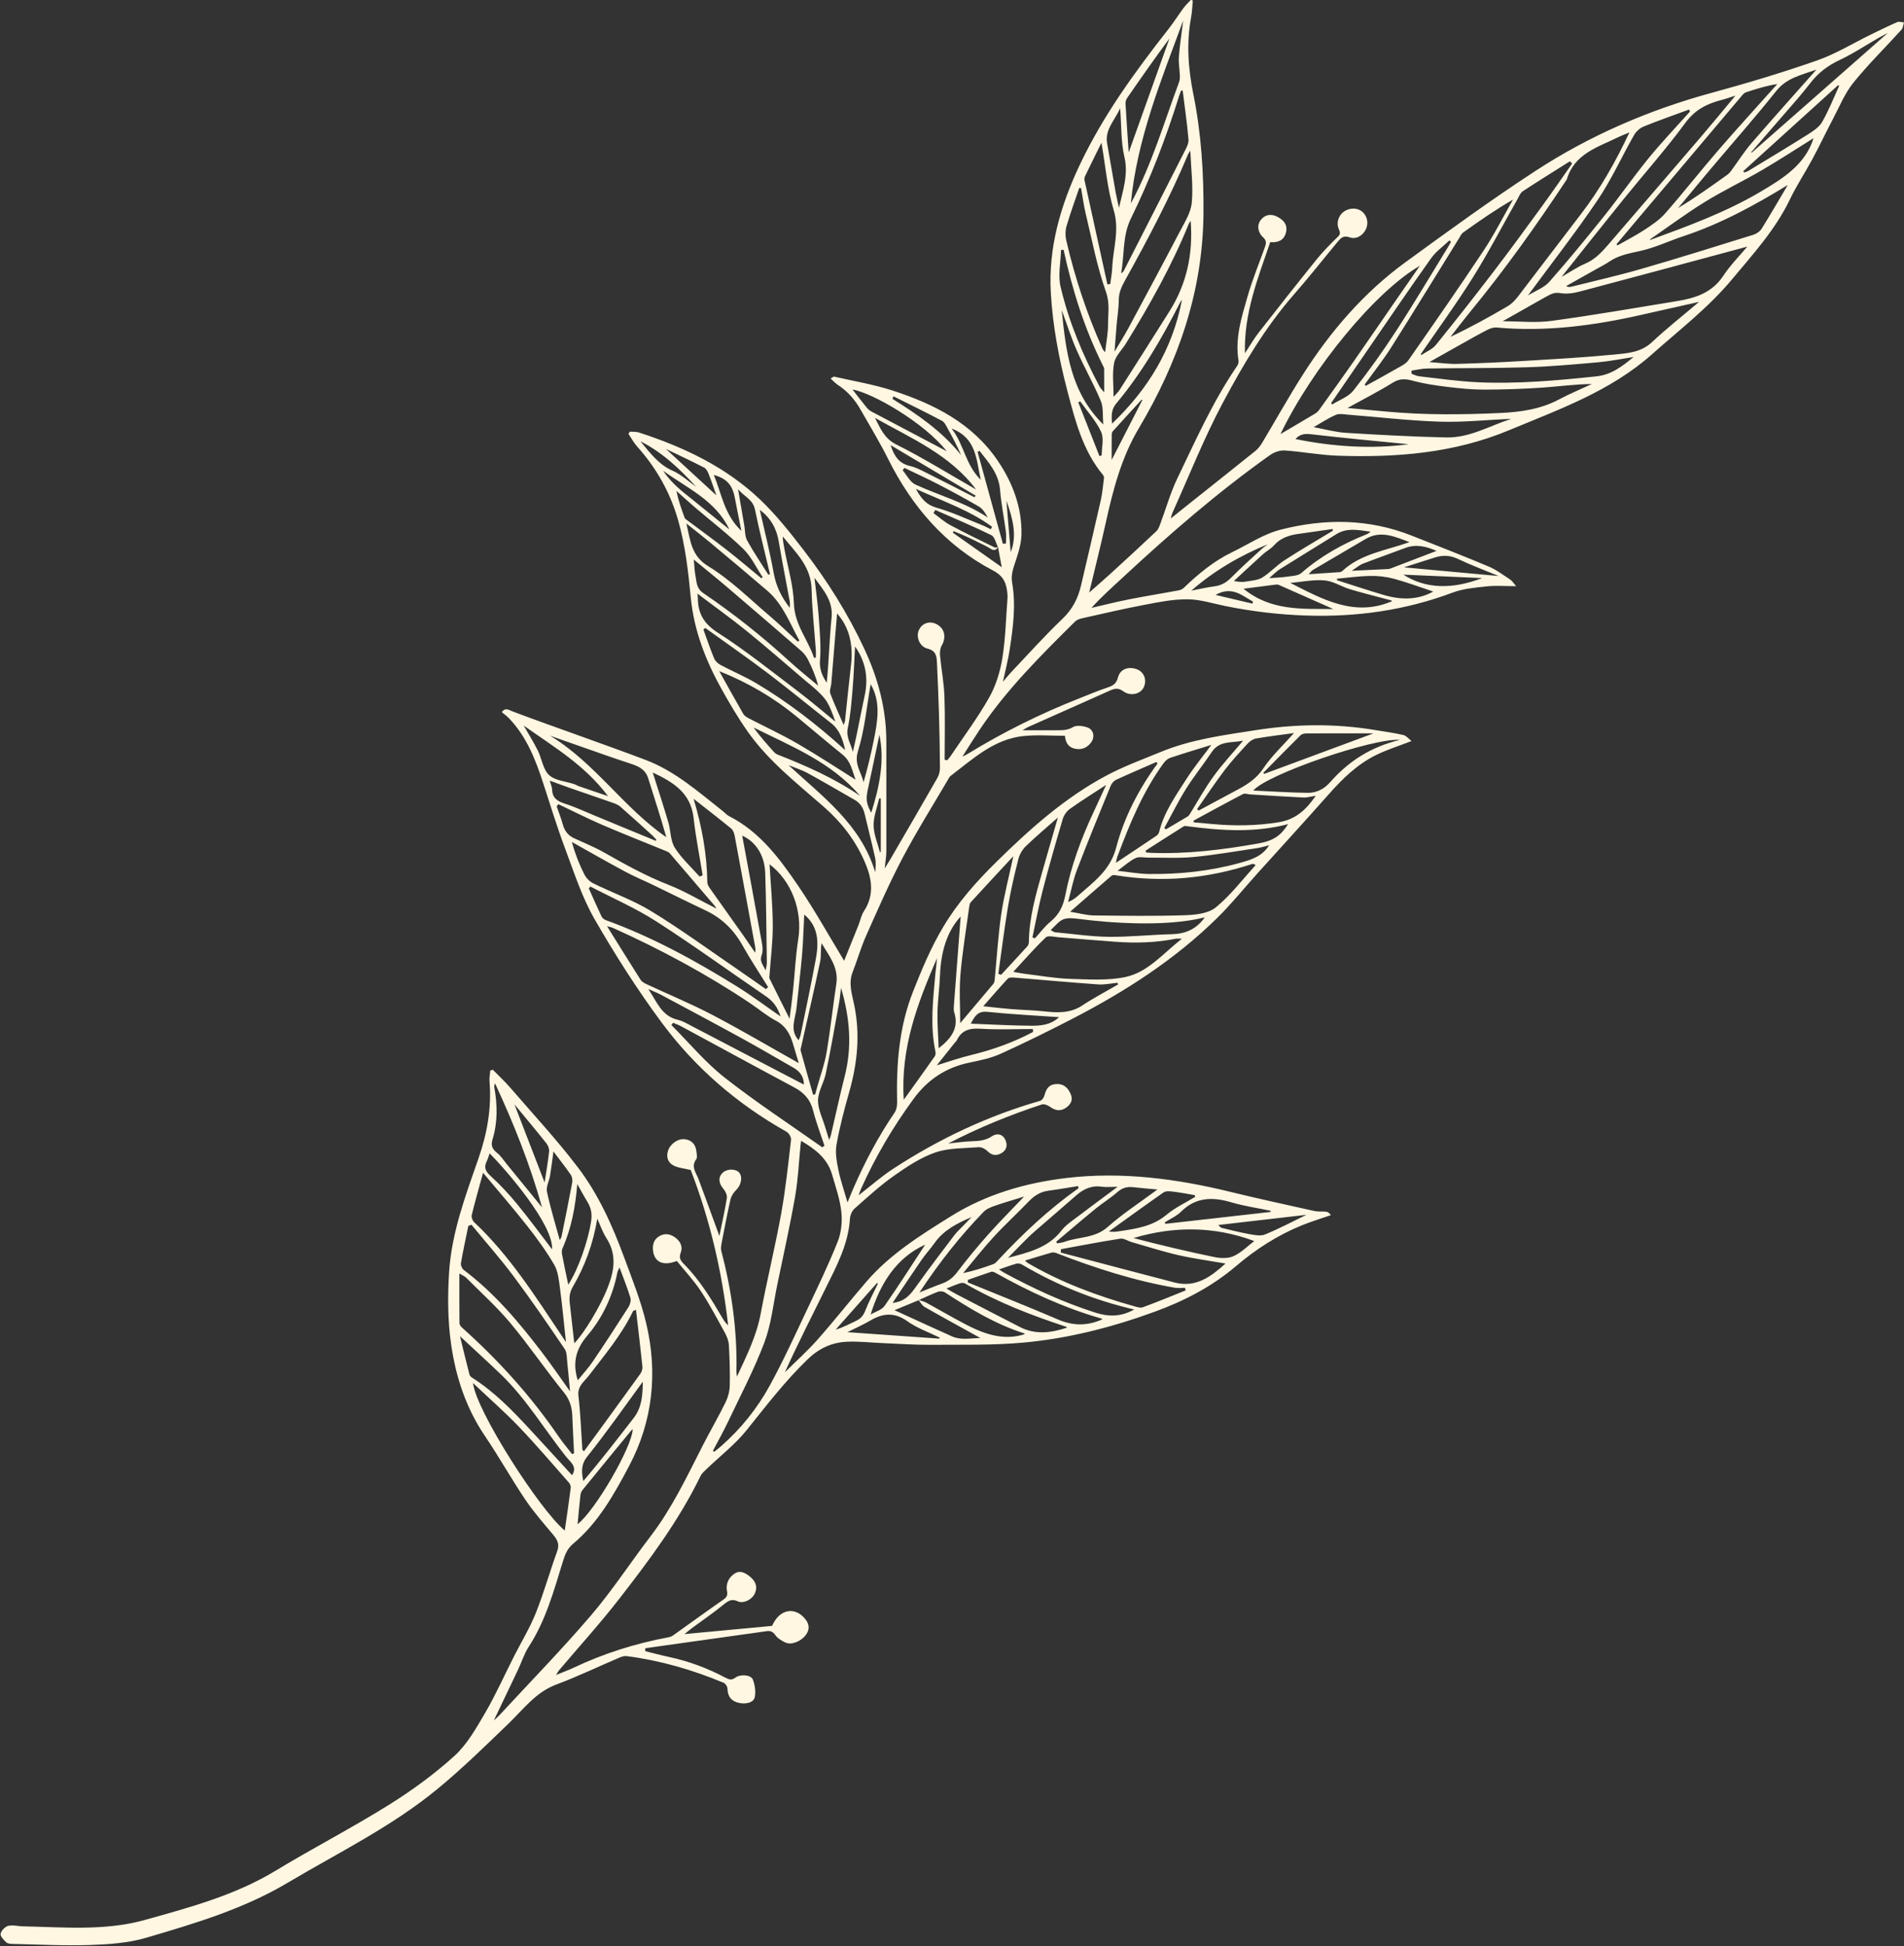 <?xml version="1.0" encoding="UTF-8" standalone="no"?><svg xmlns="http://www.w3.org/2000/svg" xmlns:xlink="http://www.w3.org/1999/xlink" fill="#000000" height="365.8" preserveAspectRatio="xMidYMid meet" version="1" viewBox="71.0 67.2 357.9 365.8" width="357.9" zoomAndPan="magnify"><rect x="71.0" y="67.2" width="357.9" height="365.8" fill="#333333" stroke="none"/><g id="change1_1"><path d="M 260.176 161.289 C 260.453 164.621 260.73 167.949 260.98 170.977 C 262.25 167.898 261.352 164.605 260.176 161.289 Z M 299.48 179.023 C 302.012 179.617 304.227 180.141 306.438 180.66 C 306.469 180.531 306.496 180.402 306.527 180.277 C 304.457 179.137 302.562 177.285 299.48 179.023 Z M 236.562 217.266 C 236.461 217.273 236.359 217.277 236.258 217.281 C 235.879 218.969 235.188 220.66 235.215 222.344 C 235.238 224.027 235.977 225.707 236.402 227.387 C 236.457 227.359 236.512 227.332 236.562 227.305 C 236.562 223.961 236.562 220.613 236.562 217.266 Z M 201.871 158.695 C 198.855 155.465 195.711 152.34 191.379 150.141 C 193.297 152.465 194.859 154.543 197.43 155.676 C 199.043 156.387 200.398 157.668 201.871 158.695 Z M 249.867 147.746 C 252.223 150.727 252.453 154.547 255.352 157.379 C 254.484 153.48 254.547 149.531 249.867 147.746 Z M 236.012 308.488 C 235.965 308.434 235.922 308.379 235.875 308.324 C 233.281 311.254 230.684 314.184 228.09 317.113 C 229.457 316.734 230.594 316.078 231.777 315.539 C 232.676 315.133 233.242 314.59 233.617 313.625 C 234.301 311.867 235.203 310.195 236.012 308.488 Z M 274.059 142.652 C 273.934 142.707 273.809 142.758 273.684 142.809 C 275.012 146.18 276.336 149.551 277.664 152.922 C 277.805 152.883 277.945 152.84 278.086 152.801 C 278.086 151.309 278.551 149.598 277.98 148.371 C 277.02 146.305 275.398 144.543 274.059 142.652 Z M 285.73 142.398 C 285.688 142.375 285.641 142.352 285.594 142.328 C 283.793 144.293 281.984 146.258 280.199 148.234 C 280.059 148.391 279.973 148.656 279.973 148.871 C 279.953 150.477 279.961 152.082 279.961 153.656 C 281.891 149.891 283.812 146.145 285.73 142.398 Z M 196.172 151.582 C 199.27 154.434 202.469 157.375 205.66 160.312 C 205.207 159.031 204.746 157.66 204.215 156.316 C 204.035 155.859 203.762 155.293 203.367 155.094 C 200.945 153.848 198.477 152.695 196.172 151.582 Z M 254.172 160.664 C 254.246 160.562 254.32 160.465 254.395 160.363 C 249.168 157.262 243.945 154.16 238.414 150.875 C 239.117 153.102 240.113 154.34 242.066 154.793 C 243.246 155.062 244.359 155.684 245.457 156.23 C 248.375 157.684 251.27 159.184 254.172 160.664 Z M 243.172 159.105 C 244.18 160.965 245.152 162.094 247.039 162.629 C 249.945 163.449 252.711 164.754 255.527 165.871 C 256.117 166.102 256.676 166.41 257.246 166.68 C 257.324 166.523 257.402 166.367 257.48 166.211 C 253.246 163.105 248.27 161.422 243.172 159.105 Z M 236.305 205.316 C 235.621 208.551 234.91 212.023 234.152 215.484 C 233.738 217.371 233.816 218.203 234.77 219.973 C 236.305 215.117 237.328 210.207 236.305 205.316 Z M 334.797 175.211 C 338.906 177.863 343.891 178.055 349.605 175.855 C 344.398 175.629 339.598 175.422 334.797 175.211 Z M 210.363 166.984 C 209.914 164.742 209.5 162.754 209.125 160.758 C 208.672 158.344 207.59 157.141 205.172 156.465 C 206.652 159.98 207.133 163.953 210.363 166.984 Z M 208.094 166.707 C 205.508 161.238 200.148 158.965 195.66 155.684 C 196.441 156.918 197.434 157.93 198.473 158.891 C 199.172 159.535 199.93 160.113 200.672 160.711 C 203.145 162.711 205.617 164.707 208.094 166.707 Z M 238.961 141.695 C 238.891 141.855 238.82 142.012 238.75 142.168 C 243.504 145.137 248.113 148.273 251.668 152.758 C 250.941 151.066 250.098 149.457 249.207 147.875 C 248.891 147.305 248.582 146.574 248.066 146.301 C 245.062 144.703 242 143.219 238.961 141.695 Z M 335.805 150.703 C 329.887 150.113 323.629 149.547 317.391 148.816 C 316.117 148.668 315.262 148.875 314.512 149.723 C 321.715 151.199 328.906 151.613 335.805 150.703 Z M 241.008 155.148 C 240.895 155.301 240.785 155.449 240.672 155.598 C 241.461 156.516 242.07 157.82 243.074 158.277 C 247.574 160.348 252.438 161.637 256.672 164.473 C 256.238 163.656 255.738 162.848 255.016 162.422 C 252.508 160.949 249.941 159.566 247.359 158.227 C 245.27 157.145 243.129 156.172 241.008 155.148 Z M 309.297 169.508 C 304.07 171.66 299.258 174.449 294.934 178.219 C 296.441 177.93 297.875 177.59 299.328 177.402 C 300.633 177.234 301.586 176.637 302.504 175.703 C 304.305 173.871 306.234 172.164 308.125 170.422 C 308.484 170.086 308.902 169.809 309.297 169.508 Z M 167.699 274.77 C 169.625 279.754 171.445 284.48 173.371 289.469 C 173.688 287.359 174.02 285.508 174.215 283.641 C 174.266 283.145 174.031 282.508 173.711 282.105 C 171.805 279.711 169.836 277.363 167.699 274.77 Z M 300.012 297.453 C 300.336 297.754 300.453 297.953 300.609 297.992 C 302.355 298.406 304.098 298.859 305.863 299.172 C 306.828 299.344 307.961 299.574 308.797 299.23 C 311.355 298.188 313.809 296.879 316.574 295.539 C 310.973 296.188 305.594 296.809 300.012 297.453 Z M 352.695 175.469 C 350.141 174.41 347.527 173.426 345.012 172.242 C 343.562 171.562 342.195 171.516 340.738 171.98 C 338.836 172.59 336.934 173.191 334.898 173.84 C 340.996 174.398 346.84 174.934 352.695 175.469 Z M 259.512 169.414 C 259.703 169.395 259.898 169.375 260.094 169.352 C 260.094 168.613 260.176 167.863 260.078 167.137 C 259.734 164.512 259.195 161.898 258.98 159.262 C 258.727 156.207 256.855 154.156 255.148 151.965 C 255.016 152.016 254.883 152.062 254.754 152.113 C 256.34 157.883 257.926 163.648 259.512 169.414 Z M 341.031 170.746 C 339.32 170.012 337.336 169.375 335.172 170.188 C 332.52 171.188 329.84 172.125 327.191 173.148 C 326.551 173.398 326.004 173.895 325.086 174.484 C 327.539 174.371 329.535 174.281 331.531 174.18 C 331.812 174.168 332.113 174.16 332.367 174.062 C 335.32 172.945 338.266 171.809 341.031 170.746 Z M 270.074 258.391 C 265.477 258.062 261.047 257.852 256.641 257.391 C 254.855 257.203 254.246 258.117 253.488 259.609 C 257.367 259.754 261.043 259.973 264.719 259.996 C 266.547 260.012 268.441 259.906 270.074 258.391 Z M 234.656 314.277 C 235.551 313.746 236.742 313.426 237.285 312.645 C 239.977 308.793 242.496 304.82 244.91 301.145 C 239.52 303.594 236.477 308.379 234.656 314.277 Z M 219.465 181.457 C 219.465 180.895 219.512 180.574 219.457 180.273 C 218.77 176.5 218.016 172.738 217.379 168.957 C 216.965 166.492 215.832 164.535 213.82 163.023 C 214.715 167.023 215.719 170.949 216.438 174.926 C 216.871 177.328 217.832 179.367 219.465 181.457 Z M 215.422 175.215 C 215.527 175.188 215.633 175.156 215.738 175.129 C 214.785 171.082 213.746 167.047 212.914 162.973 C 212.527 161.074 210.938 160.578 209.734 159.148 C 210.176 161.715 210.543 163.855 210.91 166 C 211.074 166.938 211.004 168 211.438 168.785 C 212.652 170.988 214.078 173.078 215.422 175.215 Z M 234.66 195.809 C 233.93 199.914 233.555 204.285 232.277 208.379 C 231.496 210.879 232.918 212.309 233.32 214.238 C 234.082 211.59 234.715 208.973 235.246 206.332 C 235.973 202.73 236.609 199.113 234.66 195.809 Z M 224.098 175.801 C 224.398 178.492 224.73 180.746 224.887 183.016 C 225.078 185.781 225.355 188.574 225.137 191.32 C 225 192.996 225.562 194.211 226.398 195.539 C 226.824 191.469 226.891 187.379 227.312 183.332 C 227.637 180.246 225.918 178.266 224.098 175.801 Z M 238.777 312.102 C 241.25 311.832 242.242 310.367 243.312 308.875 C 245.605 305.66 248.004 302.52 250.391 299.371 C 250.879 298.73 251.496 298.18 252.059 297.594 C 252.578 297.047 253.105 296.508 253.633 295.969 C 250.926 297.121 248.383 298.406 246.664 300.852 C 245.895 301.941 244.98 302.926 244.223 304.02 C 242.426 306.621 240.688 309.262 238.777 312.102 Z M 248.949 152.012 C 244.742 146.633 234.945 141.027 231.25 140.414 C 232.09 141.492 232.953 142.633 233.859 143.742 C 234.117 144.062 234.453 144.363 234.816 144.555 C 239.645 147.117 244.48 149.66 248.949 152.012 Z M 231.727 188.715 C 231.578 191.426 231.488 194.051 231.27 196.668 C 231.059 199.133 230.883 201.621 230.363 204.027 C 229.98 205.809 230.98 207.047 231.316 208.543 C 232.148 204.996 232.773 201.457 233.535 197.953 C 234.262 194.609 233.727 191.566 231.727 188.715 Z M 304.742 177.859 C 309.863 182.051 315.719 181.633 321.613 181.668 C 318.109 180.109 314.742 178.613 311.367 177.133 C 311.164 177.043 310.891 177.07 310.656 177.102 C 308.773 177.336 306.891 177.582 304.742 177.859 Z M 281.559 87.57 C 280.441 89.953 278.664 91.605 279.109 94.148 C 279.645 97.191 280.16 100.234 280.699 103.277 C 280.883 104.277 281.121 105.27 281.336 106.266 C 282.055 103.047 283.145 100.023 282.352 96.664 C 281.691 93.879 281.816 90.91 281.559 87.57 Z M 247.582 318.812 C 247.594 318.746 247.609 318.68 247.625 318.613 C 245.59 317.609 243.383 316.848 241.562 315.543 C 239.121 313.801 236.945 314.02 234.566 315.426 C 233.305 316.172 231.953 316.762 230.293 317.598 C 236.355 318.023 241.969 318.418 247.582 318.812 Z M 278.391 146.988 C 278.242 145.34 278.438 143.805 277.922 142.57 C 276.57 139.332 274.816 136.266 273.398 133.051 C 272.328 130.629 271.531 128.086 270.57 125.477 C 271.375 133.273 272.215 140.922 278.391 146.988 Z M 232.672 216.789 C 227.32 210.484 219.816 207.5 212.652 203.945 C 213.848 205.586 215.164 207.086 216.5 208.562 C 216.684 208.766 216.938 208.941 217.191 209.043 C 222.586 211.16 227.863 213.492 232.672 216.789 Z M 322.324 175.973 C 322.328 176.07 322.328 176.168 322.332 176.266 C 325.262 177.195 328.18 178.172 331.129 179.039 C 334.324 179.977 337.488 180.012 340.41 178.391 C 338.012 177.594 335.57 176.68 333.066 175.996 C 331.633 175.605 330.09 175.43 328.602 175.453 C 326.508 175.48 324.418 175.785 322.324 175.973 Z M 179.57 353.699 C 182.949 351.047 189.867 339.07 189.93 335.82 C 189.828 335.918 189.715 336.008 189.625 336.113 C 186.562 339.844 183.5 343.566 180.461 347.312 C 180.246 347.578 180.133 347.98 180.094 348.336 C 179.898 350.086 179.746 351.84 179.57 353.699 Z M 309.574 175.871 C 310.93 175.766 311.934 175.746 312.918 175.594 C 313.836 175.453 314.98 175.457 315.602 174.914 C 319.277 171.711 323.445 169.387 327.949 167.605 C 328.16 167.52 328.34 167.348 328.648 167.133 C 326.344 166.836 324.223 166.34 322.207 167.598 C 318.652 169.82 315.07 171.992 311.523 174.223 C 310.895 174.617 310.371 175.188 309.574 175.871 Z M 174.773 302.027 C 175.074 297.355 165.949 286.895 163.035 283.988 C 162.852 284.508 162.719 285.02 162.488 285.48 C 161.91 286.645 162.258 287.367 163.23 288.25 C 165.031 289.883 166.695 291.688 168.238 293.566 C 170.473 296.289 172.555 299.137 174.773 302.027 Z M 214.129 175.906 C 214.199 175.828 214.273 175.75 214.344 175.672 C 213.16 173.895 212.23 171.852 210.734 170.395 C 207.898 167.633 204.73 165.211 201.711 162.633 C 200.504 161.598 199.328 160.523 198.141 159.469 C 198.52 161.285 199.098 162.922 199.707 164.547 C 199.781 164.738 200.023 164.871 200.207 165.012 C 202.684 166.867 205.195 168.68 207.633 170.586 C 209.84 172.309 211.969 174.129 214.129 175.906 Z M 254.473 159.207 C 249.641 152.719 242.316 149.59 235.473 145.754 C 236.496 147.688 237.184 149.602 239.469 150.742 C 244.598 153.309 249.484 156.355 254.473 159.207 Z M 332.66 180.207 C 332.664 180.211 332.578 180.07 332.465 180.039 C 329.902 179.348 327.324 178.719 324.785 177.961 C 323.16 177.477 321.621 176.434 319.988 176.293 C 317.871 176.113 315.695 176.578 313.543 176.77 C 319.629 179.852 325.609 183.227 332.66 180.207 Z M 309.855 294.996 C 309.848 294.922 309.836 294.848 309.82 294.773 C 307.355 294.258 304.844 293.898 302.438 293.188 C 298.938 292.152 295.793 292.188 293.008 294.945 C 292.152 295.793 290.965 296.301 289.93 296.965 C 289.973 297.055 290.016 297.145 290.062 297.234 C 296.66 296.488 303.258 295.742 309.855 294.996 Z M 175.035 283.637 C 174.797 285.355 174.633 286.77 174.398 288.176 C 174.227 289.191 173.617 290.27 173.812 291.191 C 174.449 294.207 175.367 297.16 176.215 300.289 C 176.379 299.992 176.508 299.844 176.543 299.676 C 177.23 296.289 177.922 292.902 178.555 289.508 C 178.641 289.035 178.555 288.398 178.289 288.016 C 177.301 286.566 176.207 285.195 175.035 283.637 Z M 283.164 95.863 C 285.691 88.781 288.258 81.605 290.82 74.434 C 288.086 78.121 285.457 81.879 282.855 85.648 C 282.656 85.938 282.547 86.359 282.566 86.711 C 282.746 89.84 282.969 92.965 283.164 95.863 Z M 295.676 292.152 C 295.637 292.047 295.594 291.938 295.555 291.832 C 294.195 291.605 292.844 291.34 291.48 291.176 C 290.898 291.105 290.145 291.035 289.723 291.328 C 286.266 293.73 282.863 296.215 279.441 298.676 C 280.188 298.797 280.797 298.719 281.406 298.625 C 284.555 298.152 287.656 297.719 290.273 295.531 C 291.887 294.18 293.863 293.266 295.676 292.152 Z M 280.039 146.828 C 286.832 140.324 291.414 132.812 293.176 123.543 C 293.016 123.777 292.922 123.879 292.863 123.996 C 289.445 130.73 285.676 137.238 280.816 143.051 C 279.875 144.18 279.902 145.352 280.039 146.828 Z M 335.938 169.094 C 333.234 168.094 330.586 166.816 327.688 168.512 C 324.371 170.449 321.059 172.398 317.75 174.355 C 317.531 174.484 317.383 174.727 316.996 175.133 C 319.141 174.992 320.98 174.875 322.816 174.742 C 322.992 174.727 323.195 174.641 323.324 174.523 C 326.871 171.23 331.574 170.684 335.938 169.094 Z M 191.836 326.902 C 188.316 331.691 185.016 336.445 181.406 340.953 C 180.18 342.488 180.297 343.855 180.645 345.582 C 183.945 341.715 187.031 337.711 190.125 333.715 C 191.688 331.699 191.793 329.34 191.836 326.902 Z M 222.176 239.109 C 222.043 241.602 221.98 244.129 221.766 246.648 C 221.48 249.973 221.07 253.285 220.734 256.609 C 220.527 258.66 219.352 260.77 221.121 262.723 C 221.238 262.414 221.414 262.09 221.484 261.746 C 222.453 257.004 223.469 252.27 224.344 247.508 C 224.906 244.43 224.93 241.391 222.176 239.109 Z M 398.688 99.371 C 398.746 99.461 398.801 99.547 398.855 99.629 C 399.109 99.531 399.383 99.473 399.613 99.336 C 403.32 97.086 407.043 94.859 410.711 92.547 C 411.742 91.895 412.914 91.152 413.496 90.148 C 414.746 87.996 415.656 85.641 416.703 83.367 C 416.648 83.309 416.594 83.25 416.539 83.191 C 410.59 88.586 404.641 93.98 398.688 99.371 Z M 214.926 249.605 C 215.039 248.898 215.148 248.547 215.145 248.195 C 215.059 242.562 215.031 236.922 214.84 231.293 C 214.723 227.844 212.969 225.363 210.516 224.273 C 211.641 230.367 212.828 236.699 213.961 243.039 C 214.18 244.254 214.566 245.645 214.184 246.699 C 213.738 247.93 214.383 248.461 214.926 249.605 Z M 265.195 261.164 C 265.184 260.984 265.172 260.801 265.156 260.617 C 261.871 260.617 258.574 260.773 255.305 260.562 C 253.238 260.426 251.742 260.84 250.836 262.77 C 250.758 262.938 250.586 263.059 250.465 263.207 C 249.285 264.688 248.105 266.164 247.094 267.438 C 249.16 266.809 251.301 266.047 253.496 265.516 C 257.578 264.531 261.492 263.133 265.195 261.164 Z M 228.348 182.508 C 227.988 186.84 227.625 191.285 227.254 195.734 C 227.203 196.34 226.879 197.023 227.066 197.531 C 227.781 199.453 228.652 201.316 229.586 203.473 C 229.734 203.012 229.82 202.852 229.84 202.684 C 230.215 199.18 230.559 195.676 230.969 192.176 C 231.391 188.535 230.738 185.211 228.348 182.508 Z M 329.176 205.043 C 324.855 205.043 320.746 205.031 316.637 205.055 C 316.242 205.059 315.727 205.145 315.469 205.398 C 313.102 207.738 310.777 210.121 308.441 212.492 C 308.516 212.543 308.586 212.598 308.66 212.652 C 315.395 210.152 322.133 207.652 329.176 205.043 Z M 400.168 95.82 C 400.207 95.844 400.242 95.867 400.281 95.891 C 404.559 92.133 408.832 88.371 413.105 84.613 C 417.355 80.871 421.605 77.133 425.859 73.391 C 422.75 74.961 419.949 77.004 416.871 78.445 C 414.617 79.504 412.812 80.852 411.332 82.766 C 410.543 83.785 409.727 84.785 408.887 85.762 C 405.988 89.121 403.074 92.469 400.168 95.82 Z M 177.816 308.672 C 179.789 305.648 181.543 300.363 182.105 296.855 C 182.336 295.41 182.133 294.258 181.402 293.074 C 180.734 291.992 180.141 290.863 179.512 289.754 C 179.156 294.055 178.418 298.047 176.734 301.844 C 176.59 302.164 176.574 302.598 176.641 302.949 C 177 304.82 177.402 306.684 177.816 308.672 Z M 321.531 166.961 C 321.52 166.852 321.512 166.742 321.5 166.633 C 319.336 166.941 317.172 167.258 315.004 167.562 C 313.266 167.812 311.688 168.332 310.461 169.719 C 309.898 170.352 309.094 170.758 308.453 171.332 C 306.602 173.004 304.773 174.711 302.938 176.402 C 303.934 176.625 304.652 176.621 305.348 176.496 C 306.348 176.312 307.469 176.266 308.281 175.754 C 309.762 174.824 310.969 173.473 312.438 172.52 C 315.414 170.586 318.492 168.805 321.531 166.961 Z M 185.293 216.848 C 180.914 210.988 175.094 207.598 169.441 203.574 C 170.426 205.301 171.34 206.754 172.098 208.281 C 172.852 209.812 173.07 211.828 174.215 212.887 C 175.355 213.938 177.352 214.055 178.965 214.594 C 179.234 214.684 179.473 214.859 179.738 214.953 C 181.477 215.555 183.219 216.141 185.293 216.848 Z M 270.926 114.152 C 270.766 114.164 270.605 114.172 270.441 114.184 C 270.387 116.492 269.848 118.91 270.355 121.086 C 271.898 127.672 274.52 133.898 277.699 139.875 C 277.852 140.16 278.105 140.391 278.559 140.957 C 278.559 139.184 278.566 137.844 278.551 136.504 C 278.547 136.328 278.438 136.141 278.352 135.973 C 274.867 129.043 272.57 121.711 270.926 114.152 Z M 304.676 206.414 C 302.512 206.879 300.242 206.363 298.793 208.535 C 297.238 210.871 295.449 213.059 293.965 215.438 C 292.469 217.828 291.215 220.371 289.855 222.848 C 289.961 222.926 290.066 223.004 290.172 223.082 C 291.539 222.277 292.91 221.473 294.273 220.656 C 294.422 220.566 294.535 220.402 294.633 220.25 C 296.109 217.875 297.457 215.402 299.094 213.145 C 300.762 210.844 302.715 208.754 304.676 206.414 Z M 194.258 225.242 C 194.297 225.176 194.34 225.113 194.379 225.047 C 194.141 224.781 193.922 224.496 193.656 224.258 C 191.641 222.426 189.633 220.59 187.578 218.801 C 187.172 218.445 186.605 218.242 186.078 218.059 C 183.488 217.145 180.891 216.27 178.297 215.367 C 177.031 214.926 175.773 214.453 174.34 213.93 C 174.535 214.652 174.77 215.145 174.785 215.645 C 174.848 217.254 175.824 217.816 177.219 218.27 C 179.234 218.926 181.164 219.84 183.133 220.648 C 186.84 222.176 190.551 223.711 194.258 225.242 Z M 248.906 309.398 C 249.582 309.781 250.145 310.133 250.73 310.434 C 254.727 312.508 258.719 314.586 262.73 316.637 C 265.641 318.125 268.578 317.73 271.574 316.746 C 271.48 316.645 271.457 316.598 271.426 316.586 C 264.832 314.422 258.387 311.926 252.363 308.43 C 252.129 308.293 251.727 308.316 251.449 308.41 C 250.617 308.688 249.809 309.039 248.906 309.398 Z M 219.223 211.02 C 225.668 216.965 232.844 222.191 235.52 231.16 C 235.602 230.188 235.68 229.258 235.488 228.387 C 234.891 225.656 234.176 222.953 233.543 220.227 C 233.27 219.051 232.703 218.137 231.633 217.531 C 228.699 215.867 225.797 214.141 222.836 212.527 C 221.699 211.906 220.434 211.516 219.223 211.02 Z M 224.02 190.867 C 224.133 190.84 224.246 190.809 224.359 190.781 C 224.359 190.316 224.391 189.855 224.355 189.395 C 224.082 185.586 223.645 181.781 223.559 177.969 C 223.461 173.637 220.543 171.016 218.133 168.027 C 218.152 168.863 218.312 169.648 218.457 170.434 C 219.086 173.84 220.125 177.234 220.234 180.656 C 220.359 184.648 222.898 187.422 224.02 190.867 Z M 284.203 313.34 C 276.59 311.562 269.637 308.75 263.105 304.887 C 262.816 304.715 262.363 304.637 262.047 304.723 C 261.016 305.008 260.008 305.391 258.789 305.809 C 259.234 306.094 259.488 306.277 259.758 306.426 C 265.262 309.418 270.93 312.016 276.914 313.93 C 279.422 314.73 281.711 314.719 284.203 313.34 Z M 247.445 264.234 C 249.812 262.395 251.305 260.402 250.367 257.484 C 250.227 257.047 250.281 256.527 250.316 256.051 C 250.742 250.383 251.18 244.715 251.582 239.461 C 248.926 242.332 247.852 246.273 247.691 250.578 C 247.605 252.867 247.27 255.148 247.223 257.434 C 247.18 259.699 247.359 261.969 247.445 264.234 Z M 269.523 300.613 C 269.598 300.711 269.668 300.809 269.738 300.906 C 270.199 300.812 270.68 300.773 271.113 300.613 C 273.785 299.645 276.793 299.969 279.203 297.836 C 282.07 295.293 285.328 293.188 288.562 290.781 C 286.977 290.633 285.504 290.52 284.039 290.348 C 282.883 290.211 281.949 290.469 281.031 291.277 C 279.75 292.406 278.262 293.305 276.934 294.391 C 274.438 296.434 271.988 298.535 269.523 300.613 Z M 281.086 290.273 C 279.82 290.273 278.941 290.375 278.098 290.254 C 276.188 289.977 274.684 290.676 273.293 291.898 C 270.668 294.207 268 296.461 265.371 298.766 C 264.508 299.52 263.703 300.352 262.891 301.164 C 262.082 301.973 261.293 302.805 260.492 303.625 C 264.258 302.621 267.992 301.781 270.516 298.508 C 271.316 297.469 272.492 296.703 273.559 295.891 C 275.938 294.074 278.355 292.305 281.086 290.273 Z M 172.887 294.133 C 170.594 285.934 167.531 278.316 164.062 270.848 C 163.918 271.133 163.883 271.375 163.922 271.605 C 164.504 274.883 164.566 278.156 163.582 281.363 C 163.23 282.508 163.535 283.188 164.434 283.898 C 165.133 284.449 165.637 285.25 166.211 285.953 C 168.379 288.605 170.543 291.262 172.887 294.133 Z M 309.562 226.09 C 308.695 226.293 307.977 226.516 307.238 226.625 C 303.293 227.207 299.355 227.902 295.387 228.281 C 292.594 228.551 289.762 228.383 286.945 228.406 C 286.109 228.414 285.152 228.164 284.461 228.488 C 283.336 229.016 282.383 229.922 281.066 230.875 C 283.246 231.109 285.066 231.453 286.895 231.477 C 292.641 231.551 298.332 230.965 303.879 229.441 C 305.957 228.867 308.16 228.305 309.562 226.09 Z M 297.473 239.625 C 290.402 241.441 279.953 240.73 273.715 239.914 C 272.77 239.793 271.695 239.672 270.863 240.004 C 269.996 240.355 269.352 241.258 268.496 242.016 C 268.965 242.262 269.121 242.41 269.289 242.426 C 272.664 242.738 276.035 243.246 279.41 243.285 C 283.359 243.328 287.312 242.891 291.266 242.797 C 293.824 242.734 295.879 241.867 297.473 239.625 Z M 179.609 326.641 C 180.641 325.363 181.617 324.312 182.41 323.141 C 184.699 319.754 186.938 316.332 189.133 312.887 C 189.438 312.406 189.648 311.645 189.496 311.133 C 188.938 309.277 188.203 307.477 187.457 305.441 C 187.238 305.926 187.098 306.125 187.055 306.348 C 186.172 310.824 184.27 314.898 181.348 318.316 C 179.234 320.785 178.688 323.27 179.48 326.246 C 179.492 326.293 179.508 326.336 179.609 326.641 Z M 252.918 307.777 C 252.926 307.938 252.93 308.094 252.934 308.25 C 258.598 310.566 264.285 312.816 269.906 315.227 C 272.758 316.449 275.488 316.426 278.234 315.172 C 278.195 315.145 278.129 315.062 278.043 315.039 C 271.02 313.035 264.449 309.988 258.102 306.43 C 257.871 306.301 257.539 306.176 257.32 306.246 C 255.844 306.73 254.387 307.262 252.918 307.777 Z M 229.094 252.898 C 228.934 254.105 228.855 255.008 228.691 255.895 C 227.891 260.277 227.125 264.664 226.219 269.023 C 225.867 270.723 224.785 272.348 224.766 274.016 C 224.742 275.695 225.625 277.391 226.117 279.074 C 226.336 279.82 226.574 280.562 226.859 281.473 C 227.012 281.043 227.137 280.781 227.199 280.512 C 228.059 276.852 228.844 273.172 229.773 269.531 C 231.188 264.008 230.777 258.578 229.094 252.898 Z M 321.219 142.961 C 321.281 143.051 321.34 143.141 321.402 143.23 C 322.754 142.379 324.453 141.805 325.387 140.625 C 328.23 137.035 330.906 133.293 333.402 129.453 C 336.836 124.172 340.043 118.746 343.344 113.379 C 343.488 113.141 343.613 112.891 343.746 112.648 C 343.645 112.562 343.539 112.48 343.438 112.395 C 342.277 113.508 340.91 114.473 339.996 115.758 C 336.094 121.234 332.32 126.809 328.508 132.348 C 326.074 135.883 323.648 139.422 321.219 142.961 Z M 306.77 300.469 C 299.293 297.68 291.727 297.629 284.062 299.906 C 289.086 301.223 294.137 302.426 299.223 303.473 C 300.395 303.715 301.84 303.777 302.879 303.305 C 304.348 302.633 305.559 301.387 306.77 300.469 Z M 243.836 310.129 C 245.496 309.469 246.801 308.914 248.133 308.438 C 249.281 308.02 250.133 307.359 250.895 306.355 C 252.77 303.883 254.754 301.484 256.82 299.164 C 259.016 296.707 261.348 294.379 263.508 292.109 C 261.828 292.633 259.906 293.184 258.016 293.836 C 257.266 294.094 256.438 294.422 255.906 294.969 C 251.473 299.535 247.543 304.516 243.836 310.129 Z M 193.695 212.398 C 194.715 215.625 195.719 218.668 196.621 221.742 C 197.09 223.328 197.008 225.199 197.836 226.527 C 199.086 228.527 200.918 230.164 202.5 231.957 C 202.695 231.883 202.891 231.805 203.082 231.73 C 202.504 228.141 201.777 224.57 201.383 220.965 C 200.859 216.207 197.516 214.199 193.695 212.398 Z M 222.105 271.059 C 222.121 269.758 221.508 268.66 220.203 267.922 C 216.973 266.086 213.777 264.191 210.52 262.406 C 205.461 259.629 200.363 256.914 195.273 254.191 C 194.496 253.777 193.668 253.465 192.863 253.102 C 194.418 255.359 195.301 258.164 198.387 258.879 C 199.34 259.102 200.227 259.641 201.109 260.102 C 208.125 263.75 215.133 267.418 222.105 271.059 Z M 283.57 105.395 C 283.648 105.266 283.723 105.152 283.785 105.035 C 287.57 97.902 289.828 90.172 292.629 82.652 C 292.77 82.273 292.797 81.828 292.781 81.414 C 292.734 80.223 292.508 79.02 292.598 77.836 C 292.777 75.566 293.129 73.312 293.41 71.051 C 289.289 82.23 284.738 93.285 283.57 105.395 Z M 240.883 273.914 C 242.98 270.988 244.867 268.379 246.715 265.746 C 246.875 265.52 246.891 265.109 246.828 264.816 C 245.797 259.922 246.402 255.031 246.832 250.145 C 246.871 249.672 246.941 249.199 246.992 248.727 C 247.039 248.258 247.082 247.785 247.125 247.312 C 243.512 255.691 240.246 264.109 240.883 273.914 Z M 314.234 204.988 C 311.809 205.324 309.441 205.609 307.094 206.012 C 306.543 206.105 305.957 206.5 305.566 206.922 C 304.078 208.539 302.57 210.152 301.238 211.902 C 299.418 214.297 297.75 216.816 296.02 219.285 C 296.117 219.375 296.219 219.465 296.32 219.555 C 298.867 218.188 301.414 216.82 303.961 215.449 C 305.738 214.484 307.285 213.402 308.492 211.598 C 310.07 209.246 312.207 207.273 314.234 204.988 Z M 273.738 290.535 C 273.711 290.402 273.684 290.27 273.652 290.137 C 271.781 290.434 269.914 290.762 268.039 291.016 C 266.535 291.219 265.398 291.953 264.363 293.035 C 262.207 295.285 259.898 297.391 257.793 299.684 C 255.781 301.867 253.949 304.219 252.043 306.496 C 254.066 306.074 255.902 305.465 257.723 304.812 C 258.012 304.707 258.266 304.441 258.484 304.203 C 263.152 299.184 268.125 294.504 273.738 290.535 Z M 279.16 120.652 C 279.34 120.633 279.516 120.609 279.691 120.59 C 279.824 119.566 280.027 118.547 280.07 117.52 C 280.215 113.938 281.48 110.496 280.355 106.734 C 279.148 102.699 278.801 98.406 278.043 94.027 C 276.969 96.211 275.953 98.246 274.969 100.301 C 274.852 100.535 274.816 100.863 274.871 101.121 C 276.293 107.633 277.73 114.145 279.16 120.652 Z M 286.316 227.102 C 286.363 227.211 286.414 227.32 286.465 227.43 C 286.691 227.453 286.918 227.484 287.145 227.496 C 294.039 227.773 300.84 226.926 307.605 225.727 C 310.391 225.23 311.797 224.227 313.133 222.102 C 306.922 223.746 300.672 223.344 294.41 222.527 C 294.105 222.488 293.715 222.395 293.492 222.531 C 291.086 224.031 288.703 225.574 286.316 227.102 Z M 412.434 80.289 C 409.543 81.316 406.844 81.852 404.898 84.285 C 400.902 89.297 396.648 94.105 392.516 99.008 C 390.477 101.426 388.469 103.875 386.441 106.309 C 389.668 104.352 392.695 102.195 395.719 100.027 C 395.98 99.84 396.207 99.578 396.398 99.316 C 397.664 97.598 398.801 95.773 400.188 94.164 C 404.156 89.559 408.23 85.039 412.434 80.289 Z M 334.145 206.273 C 329.184 205.863 309.09 212.762 306.59 215.793 C 310.137 215.953 313.449 216.184 316.766 216.223 C 318.457 216.246 319.855 215.559 321.078 214.172 C 324.488 210.305 328.672 207.578 334.145 206.273 Z M 200.016 165.598 C 200.812 168.875 200.902 171.664 204.156 173.645 C 208.359 176.203 211.934 179.809 215.73 183.016 C 217.535 184.547 219.234 186.211 220.98 187.812 C 221.074 187.738 221.164 187.664 221.254 187.59 C 219.457 184.34 218.176 180.758 215.234 178.234 C 211.645 175.152 208.012 172.117 204.379 169.082 C 203.043 167.965 201.66 166.906 200.016 165.598 Z M 295.359 221.445 C 295.371 221.555 295.383 221.664 295.395 221.77 C 296.531 221.871 297.668 221.969 298.805 222.078 C 303.008 222.477 307.188 222.426 311.375 221.75 C 314.504 221.242 316.527 219.422 318.316 216.777 C 317.398 216.914 316.695 217.141 316 217.105 C 312.664 216.949 309.332 216.723 305.996 216.516 C 305.543 216.488 304.992 216.273 304.648 216.453 C 301.531 218.078 298.453 219.773 295.359 221.445 Z M 229.871 208.195 C 229.402 206.148 228.848 204.391 227.23 203.125 C 223.246 200.012 219.352 196.785 215.324 193.73 C 211.473 190.812 207.496 188.062 203.578 185.238 C 203.457 185.328 203.336 185.422 203.215 185.512 C 203.875 187.324 204.492 189.156 205.23 190.934 C 205.441 191.438 205.945 191.922 206.438 192.184 C 208.652 193.367 210.988 194.34 213.145 195.617 C 219.105 199.16 224.566 203.387 229.871 208.195 Z M 157.465 318.355 C 158.023 320.641 158.617 323.121 159.254 325.594 C 159.316 325.832 159.586 326.059 159.812 326.199 C 163.938 328.82 167.301 332.293 170.59 335.848 C 173.25 338.719 175.887 341.609 178.527 344.484 C 179.594 342.883 178.211 342.016 177.391 340.98 C 173.285 335.812 169.895 330.074 165.086 325.469 C 162.57 323.059 159.992 320.711 157.465 318.355 Z M 202.086 178.77 C 202.133 179.164 202.18 179.398 202.18 179.629 C 202.191 182.527 203.332 184.457 205.957 186.137 C 211.09 189.426 215.871 193.266 220.746 196.949 C 223.219 198.816 225.574 200.844 228.023 202.832 C 226.711 199.16 226.406 198.66 224.137 196.598 C 223.605 196.113 223.031 195.68 222.48 195.215 C 218.797 192.086 215.164 188.895 211.406 185.848 C 208.445 183.445 205.332 181.223 202.086 178.77 Z M 411.895 93.168 C 408.785 95.105 405.516 97.242 402.145 99.215 C 398.609 101.277 394.895 103.039 391.422 105.188 C 387.871 107.383 384.516 109.883 381.113 112.227 C 381.137 112.23 381.238 112.285 381.312 112.258 C 388.301 109.691 395.285 107.141 401.746 103.348 C 406.113 100.781 410.355 98.152 411.895 93.168 Z M 201.414 172.379 C 201.543 173.715 201.559 174.57 201.723 175.391 C 201.965 176.586 201.855 177.773 203.215 178.691 C 208.91 182.559 214.301 186.832 219.383 191.492 C 221.125 193.09 222.984 194.555 224.789 196.082 C 224.348 194.355 223.684 192.793 222.926 191.281 C 222.617 190.664 222.188 190.051 221.672 189.602 C 217.012 185.551 212.332 181.527 207.637 177.52 C 205.691 175.863 203.695 174.262 201.414 172.379 Z M 223.844 272.98 C 223.973 272.949 224.102 272.922 224.23 272.895 C 224.355 272.438 224.48 271.984 224.605 271.527 C 225.203 269.387 225.988 267.273 226.359 265.094 C 227.094 260.781 227.551 256.422 228.207 252.094 C 228.672 249.031 226.836 246.883 225.445 244.492 C 225.199 245.672 225.398 246.844 225.168 247.93 C 224.047 253.258 222.809 258.562 221.617 263.875 C 221.555 264.148 221.445 264.461 221.516 264.715 C 222.273 267.473 223.062 270.227 223.844 272.98 Z M 178.949 319.68 C 180.863 317.762 183.797 312.734 185.051 309.664 C 186.395 306.379 187.098 303.195 184.992 299.926 C 184.27 298.805 183.836 297.492 183.273 296.27 C 182.496 300.93 180.973 305.145 178.68 309.059 C 178.062 310.109 177.98 311.059 178.102 312.145 C 178.383 314.609 178.656 317.074 178.949 319.68 Z M 336.312 136.871 C 336.324 137.07 336.336 137.273 336.348 137.473 C 336.832 137.633 337.305 137.879 337.801 137.934 C 341.445 138.34 345.09 138.879 348.746 139.047 C 356.215 139.391 363.648 138.727 371.074 137.941 C 373.891 137.645 375.914 136.078 378.066 134.305 C 375.711 134.664 373.566 135.105 371.398 135.297 C 366.926 135.695 362.445 136.098 357.961 136.234 C 351.738 136.43 345.508 136.371 339.281 136.461 C 338.293 136.477 337.305 136.727 336.312 136.871 Z M 317.934 147.488 C 320.074 147.879 322.023 148.434 324 148.555 C 330.289 148.945 336.582 149.289 342.883 149.422 C 347.266 149.52 351.047 147.211 355.07 145.934 C 350.605 146.098 346.16 146.598 341.73 146.461 C 335.965 146.285 330.211 145.598 324.449 145.148 C 323.664 145.086 322.77 144.891 322.105 145.176 C 320.68 145.789 319.367 146.672 317.934 147.488 Z M 174.402 205.488 C 182.82 210.574 188.207 219.023 196.25 224.566 C 195.195 220.844 194 217.16 192.836 213.469 C 192.328 211.863 191.094 211.246 189.613 210.766 C 186.309 209.691 183.035 208.512 179.754 207.367 C 177.969 206.746 176.188 206.117 174.402 205.488 Z M 281.16 252.246 C 281.125 252.141 281.09 252.031 281.055 251.926 C 279.844 252.039 278.621 252.316 277.426 252.234 C 272.152 251.859 266.895 251.375 261.625 250.949 C 261.234 250.918 260.668 250.906 260.453 251.133 C 258.938 252.758 257.492 254.445 255.828 256.336 C 257.789 256.539 259.395 256.738 261.004 256.867 C 263.051 257.031 265.113 257.066 267.152 257.285 C 269.695 257.562 272.141 257.715 274.449 256.184 C 276.609 254.754 278.918 253.551 281.16 252.246 Z M 219.418 258.68 C 219.645 256.871 219.883 255.191 220.055 253.504 C 220.395 250.23 220.547 246.93 221.055 243.684 C 221.883 238.371 219.797 232.793 215.652 229.652 C 215.867 233.379 216.242 237.23 216.262 241.082 C 216.277 244.219 215.867 247.359 215.648 250.5 C 215.633 250.715 215.574 250.973 215.664 251.148 C 216.879 253.621 218.117 256.082 219.418 258.68 Z M 274.215 102.559 C 274.098 102.547 273.98 102.535 273.867 102.527 C 273.059 104.914 272.188 107.281 271.48 109.699 C 271.238 110.531 271.227 111.531 271.426 112.383 C 273.047 119.387 275.301 126.188 278.242 132.754 C 278.34 132.969 278.52 133.141 278.73 133.422 C 278.938 131.559 279.293 129.852 279.281 128.145 C 279.27 126.137 279.664 124.242 278.891 122.066 C 277.199 117.312 276.27 112.285 275.082 107.355 C 274.699 105.777 274.496 104.156 274.215 102.559 Z M 181.988 233.84 C 181.883 233.949 181.777 234.059 181.676 234.168 C 182.465 235.934 183.238 237.707 184.066 239.453 C 184.211 239.754 184.559 240.039 184.875 240.152 C 193.613 243.316 201.707 247.762 209.566 252.641 C 212.305 254.34 214.883 256.289 217.719 258.25 C 217.176 256.504 216.305 255.367 214.98 254.469 C 208.109 249.785 201.379 244.891 194.387 240.402 C 190.465 237.883 186.137 236.008 181.988 233.84 Z M 280.762 229.379 C 283.438 227.598 285.93 225.945 288.406 224.273 C 288.617 224.133 288.812 223.863 288.875 223.617 C 289.789 219.879 291.984 216.789 294.008 213.633 C 295.375 211.496 296.996 209.523 298.699 207.215 C 295.926 208.078 293.418 208.82 290.941 209.656 C 290.461 209.82 290 210.266 289.688 210.695 C 285.816 216.035 283.34 222.066 281.047 228.188 C 280.922 228.516 280.879 228.871 280.762 229.379 Z M 294.812 108.723 C 294.664 108.941 294.539 109.074 294.477 109.23 C 291.281 117.125 287.117 124.508 282.664 131.738 C 281.906 132.969 280.68 134.09 280.426 135.41 C 280.039 137.402 280.324 139.52 280.324 141.793 C 280.809 141.238 281.203 140.883 281.48 140.449 C 284.605 135.547 287.73 130.637 290.828 125.715 C 294.078 120.551 295.293 114.895 294.812 108.723 Z M 293.312 84.219 C 293.219 84.219 293.125 84.219 293.031 84.215 C 292.898 84.562 292.738 84.902 292.629 85.262 C 290.176 93.16 287.203 100.867 283.566 108.297 C 281.953 111.598 282.391 115.129 281.738 118.551 C 282.02 118.418 282.168 118.25 282.266 118.055 C 286.066 110.605 289.871 103.156 293.648 95.695 C 294.008 94.984 294.469 94.16 294.406 93.426 C 294.141 90.352 293.691 87.289 293.312 84.219 Z M 265.066 243.414 C 265.227 243.465 265.387 243.516 265.547 243.562 C 266.508 242.512 267.371 241.336 268.461 240.438 C 270.086 239.098 270.855 237.527 271.262 235.418 C 272.32 229.957 274.262 224.746 276.625 219.707 C 277.344 218.176 278.043 216.637 278.922 214.734 C 276.398 216.387 274.207 217.746 272.113 219.242 C 271.512 219.672 270.98 220.426 270.77 221.137 C 269.453 225.586 268.168 230.047 267.004 234.535 C 266.242 237.465 265.703 240.453 265.066 243.414 Z M 374.855 113.113 C 374.918 113.184 374.98 113.254 375.043 113.324 C 376.766 112.344 378.539 111.441 380.191 110.352 C 381.562 109.449 382.98 108.492 384.047 107.273 C 387.449 103.387 390.645 99.316 394.023 95.406 C 397.648 91.215 401.395 87.129 405.086 82.992 C 402.977 83.328 401.047 83.926 399.133 84.574 C 398.852 84.672 398.613 84.965 398.402 85.211 C 391.945 92.848 385.492 100.488 379.043 108.133 C 377.645 109.789 376.254 111.453 374.855 113.113 Z M 206.195 193.344 C 207.699 196.031 209.184 198.727 210.719 201.395 C 210.914 201.734 211.32 201.992 211.688 202.184 C 214.766 203.789 217.926 205.246 220.93 206.984 C 224.656 209.141 228.258 211.523 231.832 213.758 C 231.23 212.262 231.004 210.359 229.395 209.055 C 226.539 206.746 223.738 204.371 220.914 202.027 C 216.523 198.387 211.66 195.527 206.195 193.344 Z M 293.879 309.746 C 293.836 309.586 293.793 309.426 293.746 309.266 C 293.129 309.266 292.492 309.355 291.891 309.254 C 284.195 307.93 276.812 305.539 269.551 302.727 C 269.273 302.617 268.914 302.566 268.641 302.645 C 267.008 303.109 265.391 303.617 263.664 304.141 C 263.945 304.383 264.07 304.527 264.234 304.621 C 270.496 308.27 277.23 310.77 284.184 312.723 C 284.719 312.871 285.371 313.09 285.836 312.914 C 288.539 311.922 291.203 310.816 293.879 309.746 Z M 338.07 133.754 C 338.105 133.816 338.141 133.875 338.176 133.938 C 339.094 133.312 340.23 132.863 340.902 132.039 C 344.609 127.465 348.25 122.832 351.828 118.156 C 354.938 114.09 357.949 109.953 360.965 105.816 C 362.855 103.219 364.672 100.566 366.52 97.938 C 366.379 97.797 366.234 97.66 366.094 97.52 C 363.133 99.391 360.152 101.238 357.227 103.156 C 356.797 103.441 356.566 104.059 356.293 104.547 C 353.496 109.48 350.879 114.523 347.875 119.332 C 344.801 124.258 341.355 128.957 338.07 133.754 Z M 258.656 250.246 C 258.832 250.305 259.008 250.363 259.184 250.422 C 260.832 248.641 262.484 246.863 264.117 245.066 C 264.289 244.875 264.395 244.555 264.398 244.293 C 264.445 239.715 265.695 235.371 266.934 231.023 C 267.855 227.758 268.809 224.5 269.855 220.859 C 267.668 222.797 265.688 224.457 263.836 226.246 C 263.191 226.867 262.656 227.762 262.438 228.625 C 261.691 231.566 260.996 234.531 260.492 237.523 C 259.781 241.746 259.262 246.004 258.656 250.246 Z M 388.672 88.16 C 388.609 88.035 388.551 87.914 388.492 87.789 C 385.633 88.848 382.754 89.848 379.934 90.996 C 379.23 91.281 378.527 91.938 378.145 92.609 C 375.84 96.66 373.91 100.957 371.309 104.805 C 367.207 110.883 362.676 116.668 358.211 122.734 C 359.637 121.855 361.234 121.293 362.211 120.188 C 365.789 116.145 369.215 111.961 372.59 107.742 C 375.422 104.203 378.012 100.469 380.879 96.953 C 383.352 93.922 386.062 91.086 388.672 88.16 Z M 301.367 304.695 C 298.355 304.172 295.395 303.777 292.5 303.117 C 289.543 302.441 286.645 301.504 283.727 300.668 C 283.008 300.461 282.254 299.918 281.594 300.02 C 277.859 300.598 274.152 301.324 270.434 302 C 270.418 302.211 270.402 302.422 270.387 302.633 C 277.52 304.512 284.652 306.41 291.793 308.262 C 295.84 309.309 298.668 307.117 301.367 304.695 Z M 311.695 148.789 C 314.055 147.402 316.148 146.176 318.227 144.93 C 318.508 144.762 318.766 144.52 318.957 144.258 C 321.129 141.23 323.309 138.211 325.438 135.16 C 328.355 130.973 331.234 126.762 334.141 122.562 C 335.387 120.754 336.648 118.953 337.906 117.148 C 329.488 122.012 317.648 136.43 311.695 148.789 Z M 288.586 210.707 C 288.512 210.613 288.434 210.52 288.355 210.43 C 285.836 211.535 283.305 212.613 280.805 213.77 C 280.383 213.965 279.969 214.438 279.785 214.879 C 277.637 220.133 275.473 225.383 273.445 230.688 C 272.703 232.637 272.32 234.723 271.77 236.746 C 272.617 236.418 273.176 235.984 273.703 235.512 C 276.602 232.938 279.699 230.781 280.816 226.5 C 282.305 220.801 285.062 215.52 288.586 210.707 Z M 201.379 217.344 C 202.957 222.633 203.883 227.758 203.957 233.023 C 203.965 233.402 204.191 233.816 204.418 234.141 C 206.48 237.07 208.566 239.98 210.637 242.906 C 211.422 244.016 212.176 245.145 212.945 246.266 C 213.07 245.695 212.961 245.238 212.875 244.777 C 211.621 237.957 210.375 231.133 209.102 224.312 C 209.008 223.828 208.809 223.234 208.453 222.945 C 206.199 221.094 203.887 219.312 201.379 217.344 Z M 205.664 237.98 C 205.539 237.77 205.473 237.605 205.363 237.48 C 202.547 234.18 199.73 230.879 196.898 227.586 C 196.758 227.418 196.531 227.305 196.324 227.219 C 192.281 225.562 188.215 223.969 184.203 222.242 C 181.414 221.039 178.703 219.656 175.957 218.355 C 175.852 218.496 175.746 218.633 175.641 218.773 C 176.023 219.883 176.473 220.977 176.773 222.105 C 177.102 223.336 177.754 224.223 178.914 224.758 C 180.812 225.633 182.758 226.418 184.57 227.445 C 188.465 229.652 192.352 231.824 196.551 233.465 C 199.66 234.68 202.566 236.422 205.664 237.98 Z M 177.16 354.883 C 177.559 352.098 177.949 349.484 178.281 346.867 C 178.324 346.551 178.152 346.117 177.934 345.871 C 174.832 342.355 171.793 338.773 168.555 335.391 C 165.879 332.598 162.957 330.043 159.914 327.16 C 160.508 332.398 172.477 351.02 177.16 354.883 Z M 180.469 339.715 C 180.57 339.809 180.672 339.898 180.773 339.992 C 184.309 335.141 187.852 330.297 191.359 325.43 C 191.617 325.07 191.805 324.531 191.762 324.105 C 191.395 320.566 190.969 317.031 190.547 313.395 C 190.156 313.57 190.023 313.586 189.992 313.648 C 187.844 318.133 184.648 321.883 181.664 325.793 C 180.832 326.883 179.512 327.723 179.73 329.555 C 180.125 332.926 180.238 336.324 180.469 339.715 Z M 364.516 119.254 C 366.16 118.316 367.5 117.383 368.973 116.758 C 370.82 115.973 372.086 114.598 373.336 113.148 C 379.141 106.398 384.961 99.66 390.754 92.898 C 392.855 90.445 394.902 87.941 397.215 85.172 C 396.133 85.516 395.43 85.777 394.707 85.961 C 391.938 86.656 389.648 87.785 387.809 90.285 C 384.16 95.242 380.051 99.863 376.172 104.656 C 372.328 109.41 368.539 114.211 364.516 119.254 Z M 261.48 228.133 C 258.629 231.207 256.031 233.992 253.461 236.801 C 253.266 237.016 253.223 237.402 253.176 237.723 C 252.609 241.918 251.906 246.102 251.543 250.316 C 251.285 253.285 251.492 256.297 251.492 259.512 C 253.684 256.918 255.715 254.523 257.73 252.117 C 257.863 251.953 257.938 251.699 257.961 251.48 C 258.367 247.328 258.609 243.148 259.207 239.023 C 259.719 235.523 260.641 232.082 261.48 228.133 Z M 294.746 95.52 C 294.473 95.953 294.387 96.059 294.336 96.176 C 290.906 104.359 286.762 112.188 282.457 119.938 C 281.824 121.078 281.312 122.172 281.305 123.535 C 281.293 125.152 281.023 126.77 280.883 128.391 C 280.75 129.926 280.641 131.461 280.496 133.312 C 281.52 131.582 282.406 130.184 283.191 128.727 C 286.395 122.766 289.598 116.805 292.73 110.809 C 293.652 109.039 294.844 107.195 295.02 105.305 C 295.316 102.191 294.887 99.008 294.746 95.52 Z M 407.047 101.977 C 400.734 105.84 394.383 109.297 387.434 111.594 C 384.723 112.492 382.102 113.758 379.332 114.367 C 377.27 114.824 375.27 115.164 373.496 116.379 C 372.75 116.891 371.93 117.293 371.141 117.738 C 369.219 118.82 367.297 119.898 365.375 120.98 C 365.801 121.18 366.129 121.156 366.438 121.078 C 370.816 119.977 375.23 118.984 379.566 117.73 C 386.598 115.695 393.582 113.508 400.574 111.332 C 401.164 111.148 401.816 110.707 402.137 110.195 C 403.828 107.488 405.422 104.723 407.047 101.977 Z M 159.637 297.414 C 159.438 297.48 159.234 297.547 159.035 297.613 C 158.562 299.938 158.051 302.254 157.645 304.59 C 157.574 304.992 157.836 305.648 158.164 305.895 C 163.961 310.254 168.562 315.746 172.926 321.457 C 174.652 323.719 176.258 326.074 178.148 328.715 C 177.953 326.637 177.824 324.992 177.637 323.355 C 177.535 322.469 177.594 321.422 177.137 320.746 C 174.031 316.168 170.902 311.598 167.594 307.164 C 165.086 303.805 162.297 300.656 159.637 297.414 Z M 225.566 282.852 C 225.703 282.746 225.84 282.645 225.977 282.539 C 225.254 280.344 224.406 278.176 223.844 275.938 C 223.324 273.871 222.133 272.57 220.305 271.598 C 213.207 267.805 206.145 263.941 199.062 260.117 C 198.57 259.852 198.031 259.664 197.516 259.441 C 197.41 259.586 197.309 259.73 197.207 259.871 C 200.516 263.188 203.543 266.855 207.195 269.73 C 213.105 274.379 219.422 278.508 225.566 282.852 Z M 327.52 139.48 C 327.59 139.562 327.656 139.645 327.723 139.723 C 329.707 138.625 331.703 137.543 333.668 136.41 C 334.402 135.988 335.273 135.586 335.73 134.926 C 340.504 128.078 345.277 121.23 349.895 114.273 C 351.922 111.215 353.578 107.91 355.406 104.715 C 352.105 106.621 349.059 108.738 346.047 110.895 C 345.684 111.152 345.473 111.637 345.227 112.039 C 341 118.844 336.824 125.68 332.539 132.449 C 331 134.879 329.199 137.141 327.52 139.48 Z M 293.16 243.645 C 292.496 243.645 292.223 243.602 291.969 243.652 C 288.242 244.402 284.477 244.492 280.699 244.223 C 277.129 243.973 273.562 243.645 269.988 243.371 C 269.176 243.309 268.02 242.984 267.594 243.387 C 265.488 245.387 263.578 247.594 261.465 249.871 C 262.355 250.023 262.992 250.164 263.641 250.242 C 266.477 250.582 269.309 251.098 272.156 251.188 C 275.629 251.301 279.215 251.547 282.566 250.836 C 286.762 249.949 289.574 246.465 293.16 243.645 Z M 161.801 287.637 C 160.992 290.602 160.285 293.078 159.676 295.582 C 159.582 295.977 159.812 296.633 160.121 296.922 C 166.746 303.141 171.551 310.754 176.555 318.219 C 176.777 318.551 176.992 318.887 177.391 319.488 C 176.992 315.848 176.691 312.562 176.254 309.301 C 176.055 307.812 175.902 306.176 175.18 304.926 C 173.695 302.379 171.941 299.973 170.113 297.648 C 167.52 294.348 164.754 291.176 161.801 287.637 Z M 324.289 143.887 C 327 144.137 329.309 144.34 331.613 144.559 C 338.738 145.227 345.879 145.156 353.016 144.828 C 356.855 144.652 360.602 144.117 364.07 142.27 C 366.066 141.203 368.172 140.34 370.223 139.383 C 367.039 139.406 363.977 139.852 360.898 140.059 C 357.27 140.305 353.625 140.43 349.988 140.434 C 347.699 140.434 345.398 140.203 343.121 139.926 C 340.953 139.664 338.77 139.355 336.672 138.785 C 335.266 138.406 334.16 138.289 332.828 139.113 C 330.168 140.766 327.367 142.188 324.289 143.887 Z M 214.969 253.125 C 215.105 252.992 215.242 252.863 215.383 252.734 C 213.762 250.109 212.051 247.535 210.539 244.848 C 208.883 241.895 206.605 239.715 203.547 238.281 C 200.27 236.746 197.035 235.117 193.777 233.543 C 192.023 232.695 190.215 231.953 188.504 231.031 C 185.137 229.223 181.824 227.32 178.488 225.457 C 179.09 227.648 179.875 229.633 180.828 231.531 C 181.172 232.215 181.828 232.898 182.512 233.234 C 186.141 235.02 190.016 236.383 193.441 238.484 C 198.977 241.871 204.234 245.715 209.598 249.379 C 211.398 250.609 213.18 251.875 214.969 253.125 Z M 272.156 238.574 C 273.93 238.859 275.277 239.246 276.629 239.266 C 282.316 239.336 288.012 239.418 293.695 239.23 C 295.688 239.168 298.113 238.914 299.535 237.758 C 302.305 235.508 304.508 232.559 307.035 229.801 C 306.578 229.594 306.523 229.547 306.492 229.559 C 298.066 232.344 289.48 233.148 280.699 231.711 C 280.453 231.668 280.102 231.668 279.934 231.809 C 277.434 233.957 274.953 236.133 272.156 238.574 Z M 221.145 267.027 C 220.773 265.785 220.422 264.562 220.047 263.344 C 219.496 261.531 218.676 260.016 216.848 259.051 C 215.125 258.145 213.617 256.844 211.988 255.754 C 203.801 250.285 195.16 245.633 186.184 241.598 C 185.914 241.477 185.613 241.438 185.113 241.301 C 187.293 244.793 189.324 248.086 191.402 251.348 C 191.633 251.711 192.086 251.98 192.488 252.168 C 196.621 254.098 200.852 255.84 204.887 257.953 C 210.375 260.828 215.715 263.98 221.145 267.027 Z M 157.348 306.566 C 157.348 309.852 157.336 312.895 157.371 315.941 C 157.375 316.211 157.629 316.539 157.852 316.742 C 164.695 322.863 170.816 329.617 176.004 337.211 C 176.785 338.355 177.691 339.414 178.543 340.516 C 178.664 340.457 178.785 340.402 178.91 340.348 C 178.801 338.066 178.664 335.785 178.586 333.508 C 178.531 331.816 178.168 330.379 177.016 328.953 C 173.559 324.688 170.469 320.125 166.957 315.91 C 164.422 312.871 161.449 310.199 158.652 307.383 C 158.371 307.098 157.961 306.941 157.348 306.566 Z M 353.465 127.582 C 356.555 127.582 359.641 127.918 362.625 127.516 C 370.508 126.453 378.348 125.082 386.199 123.801 C 389.633 123.242 392.789 122.266 394.902 119.078 C 396.297 116.977 398.109 115.156 399.445 113.555 C 389.148 116.328 378.598 119.188 368.027 121.98 C 366.848 122.293 365.527 122.508 364.355 122.297 C 363.27 122.098 362.543 122.457 361.73 122.914 C 361.312 123.148 360.895 123.379 360.477 123.613 C 358.133 124.941 355.785 126.27 353.465 127.582 Z M 377.289 92.09 C 376.465 92.438 375.805 92.68 375.176 92.988 C 371.34 94.875 366.941 96.086 365.52 100.918 C 359.945 109.336 354.113 117.562 347.707 125.375 C 346.324 127.062 344.996 128.801 343.645 130.516 C 347.41 128.734 350.961 126.777 354.453 124.727 C 355.211 124.277 355.859 123.559 356.406 122.848 C 360.344 117.73 364.223 112.566 368.164 107.453 C 371.785 102.754 374.676 97.637 377.289 92.09 Z M 390.383 123.938 C 386.629 124.781 383.25 125.531 379.879 126.301 C 370.809 128.375 361.664 129.617 352.328 128.762 C 351.762 128.707 351.105 128.93 350.578 129.199 C 348.844 130.094 347.145 131.066 345.438 132.02 C 343.625 133.031 341.82 134.051 339.676 135.258 C 341.684 135.398 343.285 135.641 344.879 135.598 C 348.988 135.488 353.102 135.301 357.207 135.055 C 362.93 134.711 368.66 134.402 374.367 133.848 C 376.855 133.605 379.434 133.469 381.516 131.52 C 384.27 128.938 387.246 126.598 390.383 123.938 Z M 205.004 339.906 C 205.09 339.965 205.176 340.023 205.262 340.078 C 205.695 339.727 206.141 339.383 206.562 339.012 C 210.266 335.758 213.332 331.938 215.684 327.652 C 218.219 323.035 220.402 318.223 222.66 313.453 C 224.676 309.195 226.73 304.945 228.469 300.57 C 229.145 298.867 229.348 296.809 229.148 294.977 C 228.891 292.59 228.066 290.258 227.395 287.93 C 226.52 284.926 224.23 283.184 221.594 281.633 C 221.551 281.902 221.516 282.078 221.496 282.254 C 221.164 285.535 221.027 288.852 220.461 292.09 C 219.488 297.633 218.258 303.129 217.113 308.641 C 216.359 312.281 215.98 316.078 214.688 319.523 C 212.77 324.609 210.215 329.453 207.879 334.379 C 206.988 336.254 205.965 338.066 205.004 339.906 Z M 243.633 311.531 C 244.121 311.699 244.648 311.797 245.094 312.039 C 247.562 313.383 249.98 314.809 252.469 316.109 C 255.973 317.938 259.598 319.254 263.605 317.98 C 263.605 317.98 263.582 317.844 263.52 317.824 C 258.125 316.105 253.34 313.203 248.637 310.133 C 248.301 309.914 247.695 309.859 247.316 310 C 246.082 310.461 244.891 311.047 243.684 311.586 C 242.266 312.172 240.848 312.758 239.141 313.465 C 242.945 315.199 246.43 316.824 249.945 318.387 C 251.648 319.145 253.418 318.73 255.285 318.695 C 251.648 316.684 248.199 314.801 244.789 312.852 C 244.312 312.574 244.016 311.98 243.633 311.531 Z M 258.602 170.039 C 258.246 170.57 257.871 170.777 257.238 170.363 C 256.527 169.902 255.738 169.555 254.977 169.172 C 254.176 168.77 253.367 168.375 252.551 168.004 C 251.793 167.664 251.02 167.355 250.25 167.031 C 250.203 167.133 250.156 167.23 250.113 167.328 C 253.059 169.406 256 171.48 259.301 173.809 C 259.004 172.23 258.801 171.133 258.598 170.039 C 258.191 169.27 257.98 168.105 257.352 167.793 C 253.895 166.098 250.336 164.613 246.812 163.055 C 246.695 163.254 246.582 163.449 246.469 163.645 C 247.504 164.402 248.477 165.281 249.594 165.887 C 252.336 167.355 255.141 168.707 257.93 170.082 C 258.105 170.168 258.375 170.059 258.602 170.039 Z M 227.129 138.344 C 227.543 138.113 227.68 137.969 227.781 137.988 C 231.426 138.828 235.148 139.438 238.699 140.582 C 246.539 143.113 253.773 146.734 258.578 153.844 C 261.391 158.008 263.113 162.625 263.008 167.691 C 262.965 169.633 262.258 171.598 261.637 173.484 C 261.273 174.594 261.059 175.621 261.258 176.773 C 261.988 180.941 261.434 185.074 260.812 189.188 C 260.496 191.277 259.953 193.328 259.523 195.352 C 260.008 194.789 260.551 194.098 261.152 193.461 C 264.32 190.117 267.398 186.68 270.727 183.5 C 272.594 181.719 273.637 179.672 274.199 177.266 C 275.449 171.918 276.711 166.574 277.918 161.215 C 278.223 159.859 278.336 158.457 278.516 157.074 C 278.539 156.898 278.484 156.66 278.375 156.527 C 274.551 151.941 273.133 146.355 271.656 140.746 C 270.059 134.668 268.891 128.52 268.527 122.262 C 268.035 113.762 270.348 105.848 273.961 98.199 C 278.355 88.902 284.344 80.691 290.641 72.66 C 291.645 71.383 292.508 70 293.477 68.699 C 293.887 68.145 294.406 67.672 294.875 67.16 C 294.988 67.211 295.102 67.262 295.215 67.309 C 295.109 68.355 295.09 69.414 294.895 70.445 C 293.984 75.32 294.348 80.117 295.328 84.965 C 296.824 92.363 297.285 99.879 297.219 107.422 C 297.082 122.035 292.453 135.285 285.055 147.719 C 281.781 153.219 280.203 159.332 278.84 165.52 C 277.895 169.805 276.816 174.059 275.738 178.578 C 277.141 177.34 278.445 176.219 279.715 175.059 C 282.617 172.402 285.52 169.742 288.375 167.039 C 288.773 166.66 288.965 166.031 289.168 165.488 C 290.203 162.723 291 159.84 292.273 157.191 C 295.734 150.004 298.969 142.684 303.496 136.062 C 303.699 135.77 303.867 135.336 303.812 135.004 C 303.109 130.797 304.379 126.848 305.508 122.922 C 306.41 119.789 307.652 116.754 308.758 113.68 C 309.008 112.98 309.125 112.445 308.426 111.805 C 307.359 110.82 307.277 109.461 307.969 108.57 C 308.785 107.52 309.91 107.305 311.168 107.977 C 312.324 108.594 313.066 109.473 312.734 110.875 C 312.414 112.242 311.391 112.855 309.762 112.719 C 307.504 119.391 304.809 125.965 305.012 133.602 C 305.988 132.121 306.684 130.891 307.547 129.785 C 311.16 125.152 314.793 120.535 318.488 115.965 C 319.723 114.441 321.105 113.031 322.52 111.668 C 323.176 111.031 322.734 110.578 322.566 110.023 C 322.102 108.484 323.051 106.895 324.652 106.504 C 326.207 106.125 327.586 106.945 327.953 108.473 C 328.418 110.406 326.52 112.473 324.699 111.812 C 323.512 111.383 323.012 111.965 322.438 112.652 C 319.715 115.926 317.086 119.285 314.281 122.484 C 308.887 128.641 304.738 135.648 300.922 142.785 C 297.328 149.504 294.523 156.645 291.379 163.602 C 291.285 163.809 291.246 164.039 291.066 164.664 C 292.105 163.828 292.844 163.227 293.59 162.637 C 298.051 159.082 302.52 155.543 306.965 151.969 C 307.469 151.562 307.898 151.016 308.234 150.457 C 310.82 146.148 313.262 141.742 315.969 137.512 C 321.152 129.41 327.379 122.18 335.184 116.492 C 343.219 110.637 351.27 104.777 359.59 99.348 C 369.855 92.648 381.023 87.832 392.887 84.609 C 399.516 82.805 406.113 80.82 412.594 78.551 C 416.113 77.316 419.363 75.309 422.738 73.66 C 424.359 72.871 425.98 72.074 427.633 71.355 C 427.98 71.203 428.473 71.383 428.895 71.41 C 428.742 71.875 428.723 72.457 428.422 72.785 C 425.41 76.113 422.191 79.27 419.379 82.75 C 417.785 84.719 416.797 87.184 415.598 89.457 C 414.281 91.949 413.082 94.504 411.746 96.984 C 410.344 99.598 408.695 102.086 407.414 104.754 C 404.691 110.41 400.512 114.973 396.559 119.719 C 392.141 125.027 386.68 129.207 381.559 133.766 C 373.711 140.75 364.035 144.16 354.59 148.094 C 344.258 152.395 333.441 153.23 322.457 152.855 C 319.121 152.742 315.809 152.094 312.473 151.871 C 311.566 151.812 310.469 152.211 309.711 152.75 C 299.957 159.676 290.938 167.5 282.18 175.629 C 280.152 177.512 278.074 179.34 276.16 181.465 C 278.457 180.934 280.742 180.344 283.055 179.891 C 286.188 179.27 289.344 178.762 292.488 178.18 C 292.836 178.113 293.227 177.969 293.477 177.73 C 296.238 175.086 299.125 172.668 302.633 170.977 C 305.68 169.508 308.48 167.574 311.836 166.727 C 320.125 164.633 328.289 164.699 336.32 167.863 C 341.18 169.777 346.047 171.672 350.863 173.699 C 352.293 174.301 353.57 175.285 354.887 176.145 C 355.238 176.375 355.473 176.785 355.996 177.379 C 353.898 177.379 352.176 177.234 350.484 177.414 C 348.32 177.648 346.066 177.832 344.059 178.586 C 335.152 181.922 325.977 183.215 316.504 182.898 C 311.418 182.73 306.406 182.133 301.43 181.133 C 299.051 180.656 296.672 179.871 294.285 179.844 C 291.59 179.812 288.863 180.363 286.191 180.871 C 282.207 181.625 278.258 182.555 274.297 183.441 C 273.859 183.539 273.371 183.738 273.062 184.047 C 266.617 190.43 260.184 196.828 255.109 204.414 C 254.07 205.965 253.09 207.555 251.895 209.418 C 252.418 209.152 252.676 209.043 252.91 208.898 C 259.598 204.805 266.59 201.332 273.883 198.465 C 275.645 197.77 277.391 197.02 279.188 196.426 C 280.215 196.09 280.859 195.691 281.148 194.531 C 281.543 192.957 283.152 192.379 284.75 193.016 C 286.066 193.539 286.621 195.02 286.004 196.363 C 285.414 197.648 283.543 198.141 282.16 197.141 C 281.273 196.5 280.602 196.566 279.73 196.957 C 274.605 199.258 269.469 201.527 264.34 203.816 C 263.922 204.004 263.539 204.27 263.203 204.461 C 265.305 204.461 267.422 204.465 269.535 204.461 C 270.605 204.457 271.613 204.504 272.668 203.879 C 273.344 203.477 274.551 203.637 275.391 203.926 C 276.605 204.344 276.855 205.762 276.059 206.801 C 275.285 207.809 274.234 208.199 273 207.914 C 271.754 207.625 271.273 206.676 271.184 205.5 C 268.562 205.5 265.973 205.289 263.43 205.543 C 257.852 206.105 253.902 209.84 249.703 213.027 C 249.449 213.219 249.301 213.559 249.133 213.848 C 246.281 218.719 243.266 223.504 240.641 228.496 C 238.133 233.262 235.977 238.215 233.785 243.137 C 232.805 245.332 232.152 247.672 231.273 249.914 C 230.445 252.027 231.141 254.027 231.562 256.059 C 232.711 261.574 232.18 266.984 230.656 272.367 C 229.723 275.664 228.836 278.996 228.238 282.363 C 227.965 283.895 228.285 285.586 228.605 287.148 C 229.02 289.148 229.703 291.09 230.312 293.211 C 230.68 292.316 231.008 291.484 231.367 290.66 C 233.547 285.656 236.074 280.844 239.164 276.328 C 239.516 275.812 239.645 275.035 239.633 274.387 C 239.477 267.273 239.965 260.316 242.637 253.551 C 244.293 249.359 246.004 245.262 248.324 241.387 C 251.059 236.812 254.531 232.902 258.312 229.188 C 264.578 223.027 271.105 217.188 278.898 213.016 C 282.211 211.246 285.773 209.941 289.262 208.508 C 294.957 206.172 301.008 205.379 307.035 204.441 C 314.52 203.273 321.988 203.172 329.469 204.418 C 331.246 204.711 333.039 204.949 334.797 205.355 C 335.344 205.48 335.785 206.07 336.328 206.484 C 333.848 207.453 331.621 208.141 329.57 209.164 C 326.094 210.898 323.352 213.574 320.789 216.469 C 316.41 221.422 311.934 226.289 307.508 231.203 C 304.941 234.047 302.539 237.047 299.816 239.727 C 291.832 247.582 282.504 253.562 272.605 258.68 C 268.156 260.977 263.664 263.203 259.105 265.266 C 257.266 266.098 255.211 266.523 253.211 266.934 C 248.82 267.84 245.383 270.129 242.754 273.711 C 238.836 279.055 235.488 284.727 232.797 290.781 C 232.668 291.078 232.57 291.391 232.395 291.875 C 234.664 290.117 236.68 288.324 238.918 286.867 C 247.5 281.281 256.668 276.93 266.539 274.109 C 266.883 274.012 267.223 273.48 267.328 273.09 C 267.629 271.992 268.066 271.109 269.34 270.977 C 270.785 270.82 271.672 271.5 272.242 272.801 C 272.723 273.895 272.34 274.676 271.516 275.312 C 270.461 276.133 269.43 276.012 268.359 275.23 C 267.949 274.93 267.254 274.66 266.828 274.801 C 260.863 276.762 255.059 279.117 249.227 282.137 C 250.859 281.973 252.203 281.762 253.555 281.719 C 254.938 281.676 256.234 281.605 257.461 280.773 C 258.336 280.184 259.387 280.289 259.93 281.348 C 260.398 282.266 260.324 283.266 259.352 283.883 C 258.41 284.48 257.508 284.461 256.633 283.582 C 256.227 283.18 255.531 282.793 255.004 282.832 C 252.254 283.047 249.359 282.945 246.812 283.82 C 244.035 284.777 241.457 286.5 239.02 288.219 C 236.41 290.059 234.035 292.242 231.637 294.367 C 231.156 294.789 230.809 295.598 230.77 296.254 C 230.473 301.031 228.281 305.137 226.227 309.285 C 223.629 314.535 220.973 319.758 218.527 325.145 C 220.59 323.098 222.77 321.152 224.691 318.98 C 227.836 315.43 230.77 311.691 233.867 308.098 C 238.312 302.938 244.027 299.379 249.723 295.824 C 256.375 291.668 263.793 289.531 271.465 288.617 C 281.895 287.383 292.195 288.754 302.363 291.246 C 307.594 292.527 312.855 293.664 318.109 294.832 C 318.797 294.98 319.531 294.879 320.238 294.949 C 320.559 294.98 320.863 295.148 321.164 295.602 C 319.355 296.23 317.516 296.785 315.742 297.504 C 311.176 299.352 307.07 302.004 303.344 305.176 C 298.789 309.055 293.605 311.73 288.051 313.758 C 280.082 316.664 271.883 318.777 263.441 319.551 C 257.641 320.082 251.77 319.93 245.93 319.973 C 242.957 319.996 239.984 319.777 237.016 319.656 C 234.73 319.566 232.438 319.285 230.16 319.398 C 227.332 319.535 224.945 320.641 222.797 322.715 C 218.566 326.801 215.027 331.422 211.371 335.984 C 209.207 338.688 206.379 340.859 203.859 343.281 C 203.426 343.699 202.93 344.117 202.676 344.641 C 198.598 353.047 193.027 360.477 187.34 367.797 C 183.762 372.398 179.828 376.727 176.059 381.18 C 175.922 381.344 175.824 381.547 175.523 382.031 C 176.832 381.492 177.852 381.129 178.824 380.668 C 184.5 377.98 190.438 376.105 196.609 374.957 C 196.922 374.898 197.254 374.789 197.508 374.605 C 200.664 372.363 203.789 370.082 206.969 367.871 C 207.613 367.422 207.809 367.051 207.656 366.258 C 207.387 364.859 208.008 363.637 209.152 362.934 C 210.234 362.27 211.273 362.949 212.141 363.691 C 213.207 364.609 213.422 365.77 212.781 366.914 C 212.23 367.902 210.719 368.668 209.707 368.195 C 208.504 367.629 207.836 368.129 206.957 368.844 C 205.066 370.383 203.051 371.758 201.09 373.207 C 200.676 373.512 200.285 373.848 199.664 374.344 C 205.285 373.816 210.625 373.32 216.117 372.809 C 216.266 372.539 216.461 372.117 216.723 371.738 C 218.23 369.527 220.688 369.438 222.367 371.52 C 223.121 372.453 223.234 373.434 222.535 374.422 C 221.633 375.699 219.805 376.461 218.656 375.938 C 217.938 375.605 217.152 375.145 216.727 374.52 C 216.254 373.816 215.738 373.707 215.059 373.805 C 207.469 374.863 199.879 375.934 192.289 377.004 C 192.293 377.188 192.297 377.379 192.301 377.562 C 193.789 377.93 195.27 378.328 196.77 378.648 C 200.477 379.445 203.992 380.754 207.332 382.527 C 208.008 382.887 208.504 383.074 209.246 382.523 C 210.195 381.82 212.172 382.012 212.512 382.887 C 212.91 383.91 213.098 385.195 212.859 386.25 C 212.625 387.297 210.945 387.625 209.578 387.195 C 208.312 386.801 207.785 385.918 207.746 384.605 C 207.738 384.227 207.391 383.66 207.059 383.52 C 201.191 381.055 195.121 379.305 188.801 378.484 C 188.359 378.426 187.852 378.59 187.426 378.77 C 183.473 380.457 179.59 382.324 175.57 383.828 C 171.723 385.266 169.441 388.41 166.672 391.086 C 162.297 395.312 157.934 399.582 153.246 403.445 C 144.617 410.555 134.559 415.449 125.004 421.125 C 116.688 426.066 107.559 428.746 98.438 431.438 C 95.086 432.422 91.449 432.664 87.926 432.785 C 83.094 432.949 78.246 432.684 73.402 432.582 C 72.984 432.57 72.441 432.543 72.176 432.289 C 71.703 431.84 71.023 431.141 71.113 430.676 C 71.227 430.09 71.945 429.348 72.539 429.191 C 73.375 428.973 74.336 429.258 75.242 429.277 C 82.914 429.43 90.699 430.172 98.152 428.098 C 106.609 425.738 115.148 423.461 122.809 418.82 C 129.777 414.598 137.031 410.848 143.945 406.543 C 148.324 403.816 152.562 400.738 156.383 397.281 C 158.797 395.094 160.512 392.035 162.191 389.164 C 164.188 385.746 165.805 382.109 167.598 378.57 C 168.977 375.848 170.586 373.219 171.715 370.395 C 173.238 366.594 174.34 362.621 175.738 358.766 C 176.211 357.469 175.789 356.641 175 355.699 C 173.188 353.531 171.305 351.395 169.73 349.055 C 167.09 345.133 164.777 340.984 162.125 337.066 C 158.605 331.867 156.695 326.043 155.812 319.98 C 155.152 315.469 155.125 310.789 155.426 306.227 C 155.914 298.828 158.523 291.879 160.941 284.941 C 162.59 280.211 163.426 275.438 163.016 270.445 C 162.961 269.781 163.105 269.102 163.156 268.43 C 163.316 268.375 163.473 268.32 163.629 268.266 C 164.711 269.371 165.855 270.418 166.863 271.586 C 171.156 276.555 175.641 281.387 179.613 286.602 C 183.48 291.676 186.105 297.523 188.312 303.512 C 189.828 307.621 191.48 311.73 192.48 315.977 C 194.664 325.23 193.715 334.32 189.258 342.746 C 186.449 348.055 183.469 353.398 178.746 357.355 C 177.621 358.301 177.227 359.355 176.828 360.637 C 175.113 366.148 173.621 371.746 170.414 376.68 C 169.539 378.023 169.051 379.617 168.355 381.086 C 166.867 384.227 165.363 387.359 163.828 390.578 C 164.207 390.227 164.586 389.91 164.918 389.551 C 170.676 383.32 176.613 377.242 182.121 370.797 C 186.141 366.09 189.539 360.855 193.309 355.93 C 197.328 350.68 200.117 344.742 203.098 338.906 C 204.492 336.18 206.035 333.523 207.387 330.777 C 207.852 329.828 208.148 328.707 208.176 327.652 C 208.238 325.117 208.148 322.574 208.012 320.039 C 207.969 319.273 207.672 318.473 207.301 317.789 C 205.832 315.117 204.41 312.406 202.73 309.863 C 201.398 307.852 199.719 306.062 198.223 304.215 C 195.707 305.211 194.035 304.465 193.762 302.328 C 193.613 301.211 193.867 300.203 194.887 299.578 C 195.953 298.926 197.012 299.121 197.969 299.84 C 198.898 300.535 199.383 301.555 198.965 302.621 C 198.586 303.59 198.898 304.121 199.516 304.746 C 202.512 307.758 204.695 311.348 206.824 314.98 C 207.102 315.453 207.426 315.902 207.871 316.305 C 206.723 306.203 204.43 296.402 200.836 287.109 C 199.668 286.832 198.605 286.746 197.699 286.32 C 196.59 285.801 196.18 284.754 196.562 283.527 C 196.984 282.184 198.457 281.156 199.766 281.336 C 201.086 281.516 201.773 282.359 201.91 283.652 C 201.957 284.129 202.113 284.758 201.887 285.066 C 200.82 286.512 201.852 287.621 202.312 288.852 C 203.605 292.316 204.859 295.797 206.223 299.512 C 206.73 297.016 207.262 294.719 207.629 292.395 C 207.715 291.863 207.379 291.129 207.004 290.691 C 206.078 289.621 205.949 288.492 206.832 287.641 C 207.652 286.852 209.316 286.84 209.961 287.621 C 210.645 288.445 210.289 290.008 209.395 290.859 C 208.906 291.328 208.461 291.996 208.312 292.645 C 207.688 295.371 207.176 298.121 206.645 300.863 C 206.559 301.324 206.461 301.844 206.574 302.277 C 208.52 309.711 209.594 317.242 209.426 324.938 C 209.418 325.156 209.465 325.375 209.527 325.945 C 211.406 321.914 213.207 318.273 213.977 314.176 C 215.156 307.887 216.688 301.66 217.832 295.367 C 218.668 290.758 219.152 286.086 219.695 281.43 C 219.754 280.949 219.273 280.164 218.82 279.91 C 209.578 274.715 201.68 267.902 195.398 259.434 C 190.797 253.223 186.613 246.66 182.762 239.957 C 180.406 235.859 178.922 231.238 177.254 226.773 C 175.719 222.684 174.441 218.496 173.086 214.34 C 171.66 209.961 169.996 205.711 166.758 202.293 C 166.34 201.848 165.836 201.484 165.324 201.043 C 166.031 200.117 166.629 200.648 167.395 200.938 C 171.668 202.555 175.98 204.066 180.277 205.621 C 184.312 207.086 188.359 208.516 192.371 210.043 C 197.934 212.156 202.316 216.074 206.902 219.684 C 207.277 219.977 207.598 220.375 208.012 220.586 C 213.805 223.52 217.535 228.559 221.039 233.703 C 224.152 238.277 226.844 243.137 229.676 247.793 C 230.504 245.727 231.461 243.367 232.402 241 C 232.738 240.156 232.902 239.211 233.391 238.473 C 235.461 235.324 234.867 232.176 233.48 229.039 C 231.734 225.086 229.16 221.75 225.898 218.891 C 220.828 214.441 215.453 210.27 211.523 204.68 C 209.773 202.184 208.215 199.543 206.723 196.883 C 203.691 191.473 201.449 185.73 200.848 179.535 C 200.375 174.629 199.824 169.758 198.477 165.012 C 196.992 159.789 194.395 155.168 190.758 151.121 C 190.125 150.414 189.676 149.547 189.137 148.754 C 189.223 148.617 189.309 148.477 189.395 148.34 C 189.965 148.383 190.574 148.32 191.105 148.492 C 199.488 151.219 207.383 154.934 213.836 161.059 C 216.875 163.945 219.516 167.293 222.086 170.629 C 226.52 176.387 230.375 182.523 233.457 189.133 C 236.051 194.688 237.613 200.465 237.605 206.633 C 237.594 213.48 237.625 220.324 237.609 227.168 C 237.609 228.113 237.438 229.059 237.301 230.434 C 237.801 229.621 238.094 229.164 238.363 228.699 C 241.32 223.605 244.289 218.52 247.207 213.406 C 247.52 212.859 247.688 212.148 247.684 211.516 C 247.664 208.109 247.598 204.703 247.5 201.301 C 247.41 198.156 247.273 195.012 247.129 191.871 C 247.07 190.641 247.023 189.531 245.359 189.117 C 243.781 188.73 243.109 186.789 243.785 185.504 C 244.465 184.211 245.938 183.836 247.234 184.625 C 248.617 185.473 248.875 187.043 248.031 188.512 C 247.727 189.035 247.641 189.777 247.699 190.398 C 247.938 192.961 248.434 195.508 248.527 198.07 C 248.672 202.043 248.566 206.02 248.566 209.996 C 248.727 210.035 248.887 210.07 249.051 210.105 C 249.258 209.852 249.488 209.609 249.672 209.336 C 252.125 205.68 254.773 202.133 256.938 198.309 C 258.195 196.086 258.996 193.473 259.41 190.938 C 260.016 187.23 260.086 183.438 260.379 179.68 C 260.398 179.395 260.395 179.102 260.367 178.816 C 260.188 176.906 259.73 175.512 257.645 174.422 C 248.691 169.73 242.406 162.406 237.918 153.422 C 236.34 150.262 234.492 147.234 232.742 144.16 C 231.688 142.309 230.32 140.734 228.508 139.562 C 228.035 139.258 227.652 138.816 227.129 138.344" fill="#fff7e2" fill-rule="evenodd"/></g></svg>